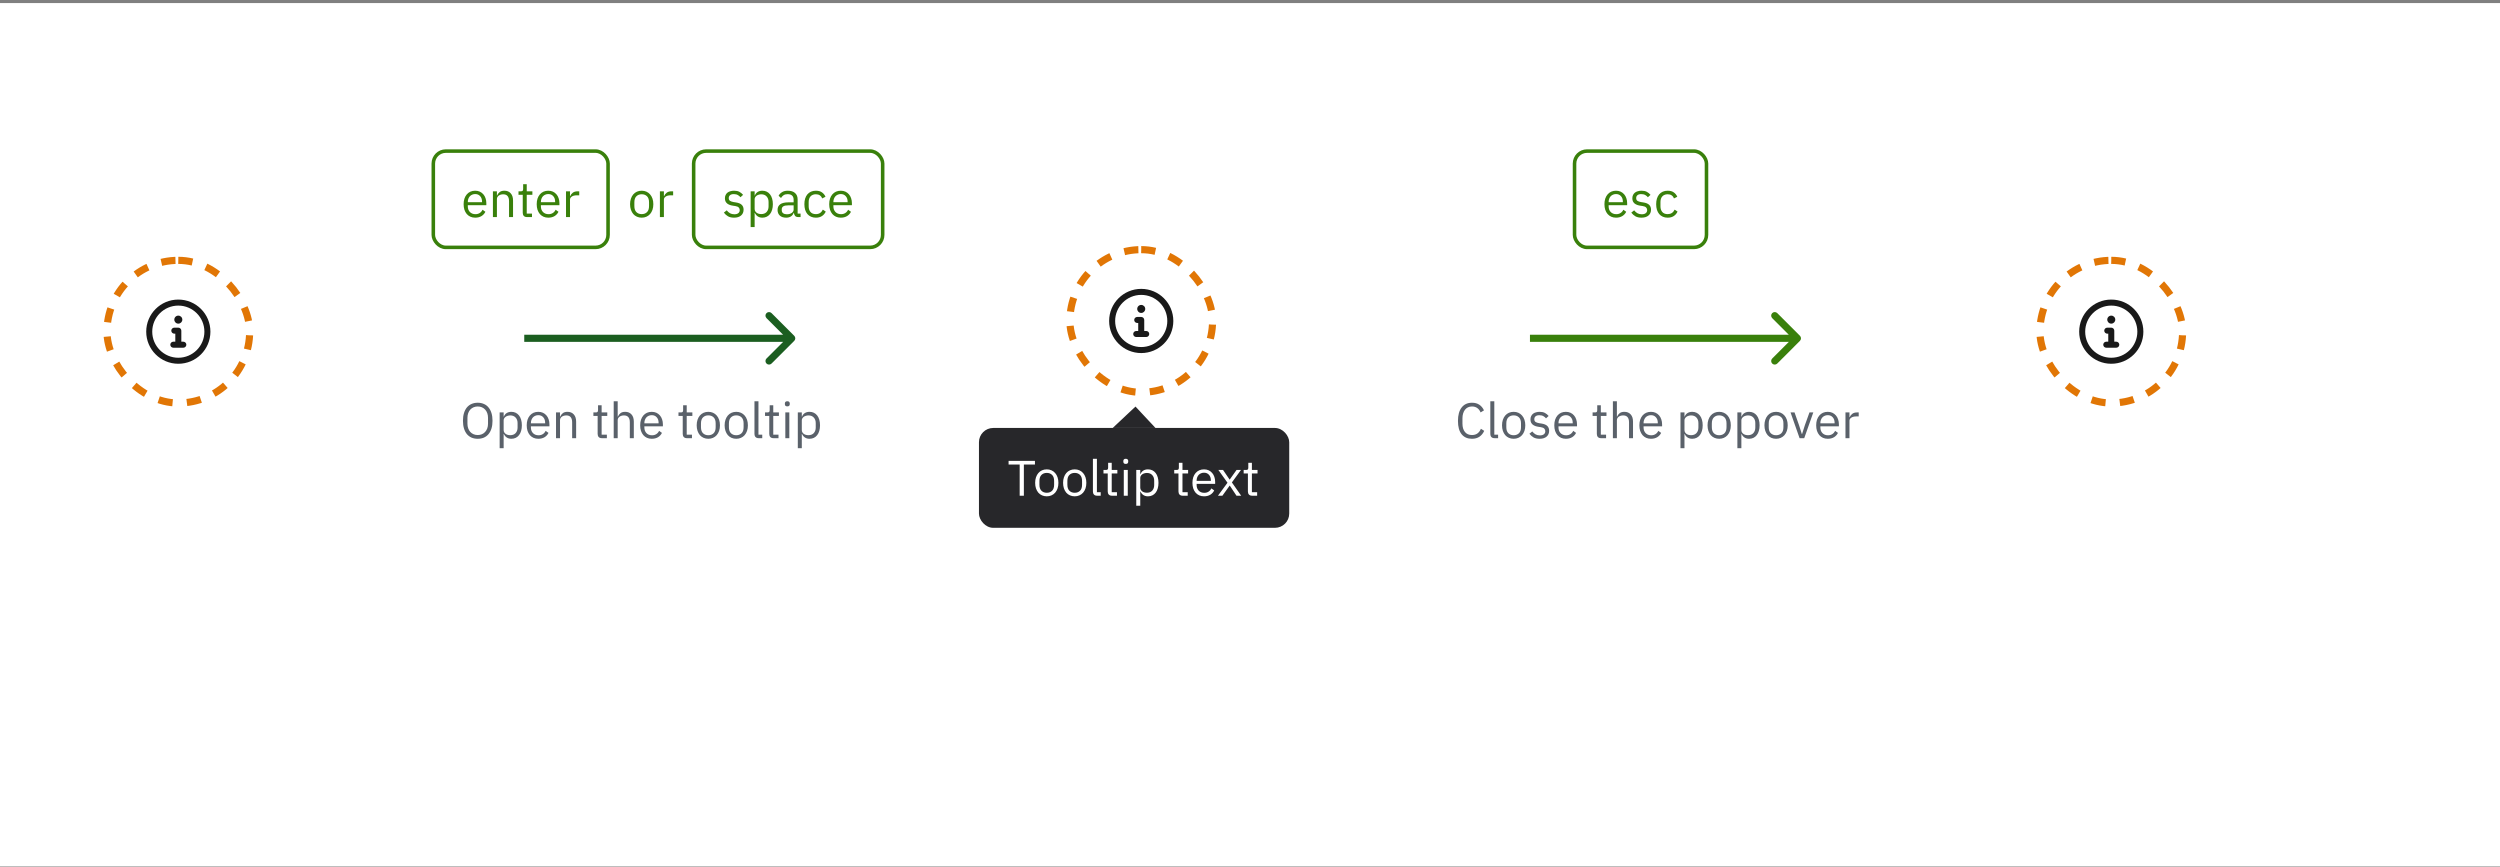 <svg width="701" height="243" viewBox="0 0 701 243" fill="none" xmlns="http://www.w3.org/2000/svg">
<rect x="0" y="0" width="701" height="243" fill="#808080" stroke="none"/>
<rect width="701" height="242" transform="translate(0 0.867)" fill="white"/>
<path d="M133.956 123.035C133.321 123.035 132.747 122.927 132.234 122.713C131.73 122.489 131.296 122.167 130.932 121.747C130.577 121.317 130.302 120.79 130.106 120.165C129.91 119.53 129.812 118.802 129.812 117.981C129.812 117.159 129.91 116.436 130.106 115.811C130.302 115.185 130.577 114.658 130.932 114.229C131.296 113.799 131.73 113.477 132.234 113.263C132.747 113.039 133.321 112.927 133.956 112.927C134.581 112.927 135.151 113.039 135.664 113.263C136.177 113.477 136.611 113.799 136.966 114.229C137.33 114.658 137.61 115.185 137.806 115.811C138.002 116.436 138.1 117.159 138.1 117.981C138.1 118.802 138.002 119.53 137.806 120.165C137.61 120.79 137.33 121.317 136.966 121.747C136.611 122.167 136.177 122.489 135.664 122.713C135.151 122.927 134.581 123.035 133.956 123.035ZM133.956 121.985C134.376 121.985 134.763 121.91 135.118 121.761C135.473 121.611 135.776 121.397 136.028 121.117C136.289 120.837 136.49 120.501 136.63 120.109C136.77 119.717 136.84 119.278 136.84 118.793V117.169C136.84 116.683 136.77 116.245 136.63 115.853C136.49 115.461 136.289 115.125 136.028 114.845C135.776 114.565 135.473 114.35 135.118 114.201C134.763 114.051 134.376 113.977 133.956 113.977C133.536 113.977 133.149 114.051 132.794 114.201C132.439 114.35 132.131 114.565 131.87 114.845C131.618 115.125 131.422 115.461 131.282 115.853C131.142 116.245 131.072 116.683 131.072 117.169V118.793C131.072 119.278 131.142 119.717 131.282 120.109C131.422 120.501 131.618 120.837 131.87 121.117C132.131 121.397 132.439 121.611 132.794 121.761C133.149 121.91 133.536 121.985 133.956 121.985ZM140.102 115.643H141.222V116.819H141.278C141.465 116.361 141.735 116.025 142.09 115.811C142.454 115.587 142.888 115.475 143.392 115.475C143.84 115.475 144.246 115.563 144.61 115.741C144.974 115.918 145.282 116.17 145.534 116.497C145.795 116.823 145.991 117.22 146.122 117.687C146.262 118.153 146.332 118.676 146.332 119.255C146.332 119.833 146.262 120.356 146.122 120.823C145.991 121.289 145.795 121.686 145.534 122.013C145.282 122.339 144.974 122.591 144.61 122.769C144.246 122.946 143.84 123.035 143.392 123.035C142.412 123.035 141.707 122.587 141.278 121.691H141.222V125.667H140.102V115.643ZM143.084 122.027C143.719 122.027 144.218 121.831 144.582 121.439C144.946 121.037 145.128 120.515 145.128 119.871V118.639C145.128 117.995 144.946 117.477 144.582 117.085C144.218 116.683 143.719 116.483 143.084 116.483C142.832 116.483 142.589 116.52 142.356 116.595C142.132 116.66 141.936 116.753 141.768 116.875C141.6 116.996 141.465 117.145 141.362 117.323C141.269 117.491 141.222 117.673 141.222 117.869V120.557C141.222 120.79 141.269 121 141.362 121.187C141.465 121.364 141.6 121.518 141.768 121.649C141.936 121.77 142.132 121.863 142.356 121.929C142.589 121.994 142.832 122.027 143.084 122.027ZM150.939 123.035C150.445 123.035 149.997 122.946 149.595 122.769C149.203 122.591 148.863 122.339 148.573 122.013C148.293 121.677 148.074 121.28 147.915 120.823C147.766 120.356 147.691 119.833 147.691 119.255C147.691 118.685 147.766 118.167 147.915 117.701C148.074 117.234 148.293 116.837 148.573 116.511C148.863 116.175 149.203 115.918 149.595 115.741C149.997 115.563 150.445 115.475 150.939 115.475C151.425 115.475 151.859 115.563 152.241 115.741C152.624 115.918 152.951 116.165 153.221 116.483C153.492 116.791 153.697 117.159 153.837 117.589C153.987 118.018 154.061 118.489 154.061 119.003V119.535H148.867V119.871C148.867 120.179 148.914 120.468 149.007 120.739C149.11 121 149.25 121.229 149.427 121.425C149.614 121.621 149.838 121.775 150.099 121.887C150.37 121.999 150.673 122.055 151.009 122.055C151.467 122.055 151.863 121.947 152.199 121.733C152.545 121.518 152.811 121.21 152.997 120.809L153.795 121.383C153.562 121.877 153.198 122.279 152.703 122.587C152.209 122.885 151.621 123.035 150.939 123.035ZM150.939 116.413C150.631 116.413 150.351 116.469 150.099 116.581C149.847 116.683 149.628 116.833 149.441 117.029C149.264 117.225 149.124 117.458 149.021 117.729C148.919 117.99 148.867 118.279 148.867 118.597V118.695H152.857V118.541C152.857 117.897 152.68 117.383 152.325 117.001C151.98 116.609 151.518 116.413 150.939 116.413ZM155.907 122.867V115.643H157.027V116.819H157.083C157.26 116.408 157.507 116.081 157.825 115.839C158.151 115.596 158.585 115.475 159.127 115.475C159.873 115.475 160.461 115.717 160.891 116.203C161.329 116.679 161.549 117.355 161.549 118.233V122.867H160.429V118.429C160.429 117.131 159.883 116.483 158.791 116.483C158.567 116.483 158.347 116.511 158.133 116.567C157.927 116.623 157.741 116.707 157.573 116.819C157.405 116.931 157.269 117.075 157.167 117.253C157.073 117.421 157.027 117.621 157.027 117.855V122.867H155.907ZM168.768 122.867C168.376 122.867 168.078 122.759 167.872 122.545C167.676 122.321 167.578 122.031 167.578 121.677V116.623H166.388V115.643H167.06C167.303 115.643 167.466 115.596 167.55 115.503C167.644 115.4 167.69 115.227 167.69 114.985V113.641H168.698V115.643H170.28V116.623H168.698V121.887H170.168V122.867H168.768ZM172.081 112.507H173.201V116.819H173.257C173.434 116.408 173.681 116.081 173.999 115.839C174.325 115.596 174.759 115.475 175.301 115.475C176.047 115.475 176.635 115.717 177.065 116.203C177.503 116.679 177.723 117.355 177.723 118.233V122.867H176.603V118.429C176.603 117.131 176.057 116.483 174.965 116.483C174.741 116.483 174.521 116.511 174.307 116.567C174.101 116.623 173.915 116.707 173.747 116.819C173.579 116.931 173.443 117.075 173.341 117.253C173.247 117.421 173.201 117.621 173.201 117.855V122.867H172.081V112.507ZM182.754 123.035C182.259 123.035 181.811 122.946 181.41 122.769C181.018 122.591 180.677 122.339 180.388 122.013C180.108 121.677 179.888 121.28 179.73 120.823C179.58 120.356 179.506 119.833 179.506 119.255C179.506 118.685 179.58 118.167 179.73 117.701C179.888 117.234 180.108 116.837 180.388 116.511C180.677 116.175 181.018 115.918 181.41 115.741C181.811 115.563 182.259 115.475 182.754 115.475C183.239 115.475 183.673 115.563 184.056 115.741C184.438 115.918 184.765 116.165 185.036 116.483C185.306 116.791 185.512 117.159 185.652 117.589C185.801 118.018 185.876 118.489 185.876 119.003V119.535H180.682V119.871C180.682 120.179 180.728 120.468 180.822 120.739C180.924 121 181.064 121.229 181.242 121.425C181.428 121.621 181.652 121.775 181.914 121.887C182.184 121.999 182.488 122.055 182.824 122.055C183.281 122.055 183.678 121.947 184.014 121.733C184.359 121.518 184.625 121.21 184.812 120.809L185.61 121.383C185.376 121.877 185.012 122.279 184.518 122.587C184.023 122.885 183.435 123.035 182.754 123.035ZM182.754 116.413C182.446 116.413 182.166 116.469 181.914 116.581C181.662 116.683 181.442 116.833 181.256 117.029C181.078 117.225 180.938 117.458 180.836 117.729C180.733 117.99 180.682 118.279 180.682 118.597V118.695H184.672V118.541C184.672 117.897 184.494 117.383 184.14 117.001C183.794 116.609 183.332 116.413 182.754 116.413ZM192.626 122.867C192.234 122.867 191.935 122.759 191.73 122.545C191.534 122.321 191.436 122.031 191.436 121.677V116.623H190.246V115.643H190.918C191.161 115.643 191.324 115.596 191.408 115.503C191.501 115.4 191.548 115.227 191.548 114.985V113.641H192.556V115.643H194.138V116.623H192.556V121.887H194.026V122.867H192.626ZM198.613 123.035C198.128 123.035 197.685 122.946 197.283 122.769C196.882 122.591 196.537 122.339 196.247 122.013C195.967 121.677 195.748 121.28 195.589 120.823C195.431 120.356 195.351 119.833 195.351 119.255C195.351 118.685 195.431 118.167 195.589 117.701C195.748 117.234 195.967 116.837 196.247 116.511C196.537 116.175 196.882 115.918 197.283 115.741C197.685 115.563 198.128 115.475 198.613 115.475C199.099 115.475 199.537 115.563 199.929 115.741C200.331 115.918 200.676 116.175 200.965 116.511C201.255 116.837 201.479 117.234 201.637 117.701C201.796 118.167 201.875 118.685 201.875 119.255C201.875 119.833 201.796 120.356 201.637 120.823C201.479 121.28 201.255 121.677 200.965 122.013C200.676 122.339 200.331 122.591 199.929 122.769C199.537 122.946 199.099 123.035 198.613 123.035ZM198.613 122.041C199.22 122.041 199.715 121.854 200.097 121.481C200.48 121.107 200.671 120.538 200.671 119.773V118.737C200.671 117.971 200.48 117.402 200.097 117.029C199.715 116.655 199.22 116.469 198.613 116.469C198.007 116.469 197.512 116.655 197.129 117.029C196.747 117.402 196.555 117.971 196.555 118.737V119.773C196.555 120.538 196.747 121.107 197.129 121.481C197.512 121.854 198.007 122.041 198.613 122.041ZM206.447 123.035C205.962 123.035 205.519 122.946 205.117 122.769C204.716 122.591 204.371 122.339 204.081 122.013C203.801 121.677 203.582 121.28 203.423 120.823C203.265 120.356 203.185 119.833 203.185 119.255C203.185 118.685 203.265 118.167 203.423 117.701C203.582 117.234 203.801 116.837 204.081 116.511C204.371 116.175 204.716 115.918 205.117 115.741C205.519 115.563 205.962 115.475 206.447 115.475C206.933 115.475 207.371 115.563 207.763 115.741C208.165 115.918 208.51 116.175 208.799 116.511C209.089 116.837 209.313 117.234 209.471 117.701C209.63 118.167 209.709 118.685 209.709 119.255C209.709 119.833 209.63 120.356 209.471 120.823C209.313 121.28 209.089 121.677 208.799 122.013C208.51 122.339 208.165 122.591 207.763 122.769C207.371 122.946 206.933 123.035 206.447 123.035ZM206.447 122.041C207.054 122.041 207.549 121.854 207.931 121.481C208.314 121.107 208.505 120.538 208.505 119.773V118.737C208.505 117.971 208.314 117.402 207.931 117.029C207.549 116.655 207.054 116.469 206.447 116.469C205.841 116.469 205.346 116.655 204.963 117.029C204.581 117.402 204.389 117.971 204.389 118.737V119.773C204.389 120.538 204.581 121.107 204.963 121.481C205.346 121.854 205.841 122.041 206.447 122.041ZM212.741 122.867C212.349 122.867 212.051 122.759 211.845 122.545C211.649 122.321 211.551 122.041 211.551 121.705V112.507H212.671V121.887H213.735V122.867H212.741ZM216.893 122.867C216.501 122.867 216.203 122.759 215.997 122.545C215.801 122.321 215.703 122.031 215.703 121.677V116.623H214.513V115.643H215.185C215.428 115.643 215.591 115.596 215.675 115.503C215.769 115.4 215.815 115.227 215.815 114.985V113.641H216.823V115.643H218.405V116.623H216.823V121.887H218.293V122.867H216.893ZM220.766 113.949C220.523 113.949 220.346 113.893 220.234 113.781C220.131 113.659 220.08 113.505 220.08 113.319V113.137C220.08 112.95 220.131 112.801 220.234 112.689C220.346 112.567 220.523 112.507 220.766 112.507C221.008 112.507 221.181 112.567 221.284 112.689C221.396 112.801 221.452 112.95 221.452 113.137V113.319C221.452 113.505 221.396 113.659 221.284 113.781C221.181 113.893 221.008 113.949 220.766 113.949ZM220.206 115.643H221.326V122.867H220.206V115.643ZM223.706 115.643H224.826V116.819H224.882C225.068 116.361 225.339 116.025 225.694 115.811C226.058 115.587 226.492 115.475 226.996 115.475C227.444 115.475 227.85 115.563 228.214 115.741C228.578 115.918 228.886 116.17 229.138 116.497C229.399 116.823 229.595 117.22 229.726 117.687C229.866 118.153 229.936 118.676 229.936 119.255C229.936 119.833 229.866 120.356 229.726 120.823C229.595 121.289 229.399 121.686 229.138 122.013C228.886 122.339 228.578 122.591 228.214 122.769C227.85 122.946 227.444 123.035 226.996 123.035C226.016 123.035 225.311 122.587 224.882 121.691H224.826V125.667H223.706V115.643ZM226.688 122.027C227.322 122.027 227.822 121.831 228.186 121.439C228.55 121.037 228.732 120.515 228.732 119.871V118.639C228.732 117.995 228.55 117.477 228.186 117.085C227.822 116.683 227.322 116.483 226.688 116.483C226.436 116.483 226.193 116.52 225.96 116.595C225.736 116.66 225.54 116.753 225.372 116.875C225.204 116.996 225.068 117.145 224.966 117.323C224.872 117.491 224.826 117.673 224.826 117.869V120.557C224.826 120.79 224.872 121 224.966 121.187C225.068 121.364 225.204 121.518 225.372 121.649C225.54 121.77 225.736 121.863 225.96 121.929C226.193 121.994 226.436 122.027 226.688 122.027Z" fill="#5A616A"/>
<path d="M412.746 123.035C411.505 123.035 410.539 122.615 409.848 121.775C409.157 120.925 408.812 119.679 408.812 118.037C408.812 116.394 409.157 115.134 409.848 114.257C410.539 113.37 411.505 112.927 412.746 112.927C413.567 112.927 414.253 113.113 414.804 113.487C415.364 113.86 415.798 114.387 416.106 115.069L415.154 115.643C414.958 115.139 414.659 114.737 414.258 114.439C413.857 114.131 413.353 113.977 412.746 113.977C412.326 113.977 411.948 114.056 411.612 114.215C411.285 114.373 411.005 114.602 410.772 114.901C410.548 115.19 410.375 115.54 410.254 115.951C410.133 116.352 410.072 116.805 410.072 117.309V118.765C410.072 119.773 410.305 120.561 410.772 121.131C411.239 121.7 411.897 121.985 412.746 121.985C413.371 121.985 413.894 121.826 414.314 121.509C414.734 121.182 415.042 120.753 415.238 120.221L416.176 120.809C415.868 121.499 415.425 122.045 414.846 122.447C414.267 122.839 413.567 123.035 412.746 123.035ZM419.075 122.867C418.683 122.867 418.385 122.759 418.179 122.545C417.983 122.321 417.885 122.041 417.885 121.705V112.507H419.005V121.887H420.069V122.867H419.075ZM424.43 123.035C423.944 123.035 423.501 122.946 423.1 122.769C422.698 122.591 422.353 122.339 422.064 122.013C421.784 121.677 421.564 121.28 421.406 120.823C421.247 120.356 421.168 119.833 421.168 119.255C421.168 118.685 421.247 118.167 421.406 117.701C421.564 117.234 421.784 116.837 422.064 116.511C422.353 116.175 422.698 115.918 423.1 115.741C423.501 115.563 423.944 115.475 424.43 115.475C424.915 115.475 425.354 115.563 425.746 115.741C426.147 115.918 426.492 116.175 426.782 116.511C427.071 116.837 427.295 117.234 427.454 117.701C427.612 118.167 427.692 118.685 427.692 119.255C427.692 119.833 427.612 120.356 427.454 120.823C427.295 121.28 427.071 121.677 426.782 122.013C426.492 122.339 426.147 122.591 425.746 122.769C425.354 122.946 424.915 123.035 424.43 123.035ZM424.43 122.041C425.036 122.041 425.531 121.854 425.914 121.481C426.296 121.107 426.488 120.538 426.488 119.773V118.737C426.488 117.971 426.296 117.402 425.914 117.029C425.531 116.655 425.036 116.469 424.43 116.469C423.823 116.469 423.328 116.655 422.946 117.029C422.563 117.402 422.372 117.971 422.372 118.737V119.773C422.372 120.538 422.563 121.107 422.946 121.481C423.328 121.854 423.823 122.041 424.43 122.041ZM431.704 123.035C431.032 123.035 430.467 122.909 430.01 122.657C429.562 122.395 429.174 122.05 428.848 121.621L429.646 120.977C429.926 121.331 430.238 121.607 430.584 121.803C430.929 121.989 431.33 122.083 431.788 122.083C432.264 122.083 432.632 121.98 432.894 121.775C433.164 121.569 433.3 121.28 433.3 120.907C433.3 120.627 433.206 120.389 433.02 120.193C432.842 119.987 432.516 119.847 432.04 119.773L431.466 119.689C431.13 119.642 430.822 119.572 430.542 119.479C430.262 119.376 430.014 119.245 429.8 119.087C429.594 118.919 429.431 118.713 429.31 118.471C429.198 118.228 429.142 117.939 429.142 117.603C429.142 117.248 429.207 116.94 429.338 116.679C429.468 116.408 429.646 116.184 429.87 116.007C430.103 115.829 430.378 115.699 430.696 115.615C431.013 115.521 431.354 115.475 431.718 115.475C432.306 115.475 432.796 115.577 433.188 115.783C433.589 115.988 433.939 116.273 434.238 116.637L433.496 117.309C433.337 117.085 433.104 116.884 432.796 116.707C432.488 116.52 432.1 116.427 431.634 116.427C431.167 116.427 430.812 116.529 430.57 116.735C430.336 116.931 430.22 117.201 430.22 117.547C430.22 117.901 430.336 118.158 430.57 118.317C430.812 118.475 431.158 118.592 431.606 118.667L432.166 118.751C432.968 118.872 433.538 119.105 433.874 119.451C434.21 119.787 434.378 120.23 434.378 120.781C434.378 121.481 434.14 122.031 433.664 122.433C433.188 122.834 432.534 123.035 431.704 123.035ZM439.072 123.035C438.577 123.035 438.129 122.946 437.728 122.769C437.336 122.591 436.995 122.339 436.706 122.013C436.426 121.677 436.207 121.28 436.048 120.823C435.899 120.356 435.824 119.833 435.824 119.255C435.824 118.685 435.899 118.167 436.048 117.701C436.207 117.234 436.426 116.837 436.706 116.511C436.995 116.175 437.336 115.918 437.728 115.741C438.129 115.563 438.577 115.475 439.072 115.475C439.557 115.475 439.991 115.563 440.374 115.741C440.757 115.918 441.083 116.165 441.354 116.483C441.625 116.791 441.83 117.159 441.97 117.589C442.119 118.018 442.194 118.489 442.194 119.003V119.535H437V119.871C437 120.179 437.047 120.468 437.14 120.739C437.243 121 437.383 121.229 437.56 121.425C437.747 121.621 437.971 121.775 438.232 121.887C438.503 121.999 438.806 122.055 439.142 122.055C439.599 122.055 439.996 121.947 440.332 121.733C440.677 121.518 440.943 121.21 441.13 120.809L441.928 121.383C441.695 121.877 441.331 122.279 440.836 122.587C440.341 122.885 439.753 123.035 439.072 123.035ZM439.072 116.413C438.764 116.413 438.484 116.469 438.232 116.581C437.98 116.683 437.761 116.833 437.574 117.029C437.397 117.225 437.257 117.458 437.154 117.729C437.051 117.99 437 118.279 437 118.597V118.695H440.99V118.541C440.99 117.897 440.813 117.383 440.458 117.001C440.113 116.609 439.651 116.413 439.072 116.413ZM448.944 122.867C448.552 122.867 448.254 122.759 448.048 122.545C447.852 122.321 447.754 122.031 447.754 121.677V116.623H446.564V115.643H447.236C447.479 115.643 447.642 115.596 447.726 115.503C447.82 115.4 447.866 115.227 447.866 114.985V113.641H448.874V115.643H450.456V116.623H448.874V121.887H450.344V122.867H448.944ZM452.256 112.507H453.376V116.819H453.432C453.61 116.408 453.857 116.081 454.174 115.839C454.501 115.596 454.935 115.475 455.476 115.475C456.223 115.475 456.811 115.717 457.24 116.203C457.679 116.679 457.898 117.355 457.898 118.233V122.867H456.778V118.429C456.778 117.131 456.232 116.483 455.14 116.483C454.916 116.483 454.697 116.511 454.482 116.567C454.277 116.623 454.09 116.707 453.922 116.819C453.754 116.931 453.619 117.075 453.516 117.253C453.423 117.421 453.376 117.621 453.376 117.855V122.867H452.256V112.507ZM462.929 123.035C462.435 123.035 461.987 122.946 461.585 122.769C461.193 122.591 460.853 122.339 460.563 122.013C460.283 121.677 460.064 121.28 459.905 120.823C459.756 120.356 459.681 119.833 459.681 119.255C459.681 118.685 459.756 118.167 459.905 117.701C460.064 117.234 460.283 116.837 460.563 116.511C460.853 116.175 461.193 115.918 461.585 115.741C461.987 115.563 462.435 115.475 462.929 115.475C463.415 115.475 463.849 115.563 464.231 115.741C464.614 115.918 464.941 116.165 465.211 116.483C465.482 116.791 465.687 117.159 465.827 117.589C465.977 118.018 466.051 118.489 466.051 119.003V119.535H460.857V119.871C460.857 120.179 460.904 120.468 460.997 120.739C461.1 121 461.24 121.229 461.417 121.425C461.604 121.621 461.828 121.775 462.089 121.887C462.36 121.999 462.663 122.055 462.999 122.055C463.457 122.055 463.853 121.947 464.189 121.733C464.535 121.518 464.801 121.21 464.987 120.809L465.785 121.383C465.552 121.877 465.188 122.279 464.693 122.587C464.199 122.885 463.611 123.035 462.929 123.035ZM462.929 116.413C462.621 116.413 462.341 116.469 462.089 116.581C461.837 116.683 461.618 116.833 461.431 117.029C461.254 117.225 461.114 117.458 461.011 117.729C460.909 117.99 460.857 118.279 460.857 118.597V118.695H464.847V118.541C464.847 117.897 464.67 117.383 464.315 117.001C463.97 116.609 463.508 116.413 462.929 116.413ZM471.206 115.643H472.326V116.819H472.382C472.568 116.361 472.839 116.025 473.194 115.811C473.558 115.587 473.992 115.475 474.496 115.475C474.944 115.475 475.35 115.563 475.714 115.741C476.078 115.918 476.386 116.17 476.638 116.497C476.899 116.823 477.095 117.22 477.226 117.687C477.366 118.153 477.436 118.676 477.436 119.255C477.436 119.833 477.366 120.356 477.226 120.823C477.095 121.289 476.899 121.686 476.638 122.013C476.386 122.339 476.078 122.591 475.714 122.769C475.35 122.946 474.944 123.035 474.496 123.035C473.516 123.035 472.811 122.587 472.382 121.691H472.326V125.667H471.206V115.643ZM474.188 122.027C474.822 122.027 475.322 121.831 475.686 121.439C476.05 121.037 476.232 120.515 476.232 119.871V118.639C476.232 117.995 476.05 117.477 475.686 117.085C475.322 116.683 474.822 116.483 474.188 116.483C473.936 116.483 473.693 116.52 473.46 116.595C473.236 116.66 473.04 116.753 472.872 116.875C472.704 116.996 472.568 117.145 472.466 117.323C472.372 117.491 472.326 117.673 472.326 117.869V120.557C472.326 120.79 472.372 121 472.466 121.187C472.568 121.364 472.704 121.518 472.872 121.649C473.04 121.77 473.236 121.863 473.46 121.929C473.693 121.994 473.936 122.027 474.188 122.027ZM482.057 123.035C481.571 123.035 481.128 122.946 480.727 122.769C480.325 122.591 479.98 122.339 479.691 122.013C479.411 121.677 479.191 121.28 479.033 120.823C478.874 120.356 478.795 119.833 478.795 119.255C478.795 118.685 478.874 118.167 479.033 117.701C479.191 117.234 479.411 116.837 479.691 116.511C479.98 116.175 480.325 115.918 480.727 115.741C481.128 115.563 481.571 115.475 482.057 115.475C482.542 115.475 482.981 115.563 483.373 115.741C483.774 115.918 484.119 116.175 484.409 116.511C484.698 116.837 484.922 117.234 485.081 117.701C485.239 118.167 485.319 118.685 485.319 119.255C485.319 119.833 485.239 120.356 485.081 120.823C484.922 121.28 484.698 121.677 484.409 122.013C484.119 122.339 483.774 122.591 483.373 122.769C482.981 122.946 482.542 123.035 482.057 123.035ZM482.057 122.041C482.663 122.041 483.158 121.854 483.541 121.481C483.923 121.107 484.115 120.538 484.115 119.773V118.737C484.115 117.971 483.923 117.402 483.541 117.029C483.158 116.655 482.663 116.469 482.057 116.469C481.45 116.469 480.955 116.655 480.573 117.029C480.19 117.402 479.999 117.971 479.999 118.737V119.773C479.999 120.538 480.19 121.107 480.573 121.481C480.955 121.854 481.45 122.041 482.057 122.041ZM487.161 115.643H488.281V116.819H488.337C488.523 116.361 488.794 116.025 489.149 115.811C489.513 115.587 489.947 115.475 490.451 115.475C490.899 115.475 491.305 115.563 491.669 115.741C492.033 115.918 492.341 116.17 492.593 116.497C492.854 116.823 493.05 117.22 493.181 117.687C493.321 118.153 493.391 118.676 493.391 119.255C493.391 119.833 493.321 120.356 493.181 120.823C493.05 121.289 492.854 121.686 492.593 122.013C492.341 122.339 492.033 122.591 491.669 122.769C491.305 122.946 490.899 123.035 490.451 123.035C489.471 123.035 488.766 122.587 488.337 121.691H488.281V125.667H487.161V115.643ZM490.143 122.027C490.777 122.027 491.277 121.831 491.641 121.439C492.005 121.037 492.187 120.515 492.187 119.871V118.639C492.187 117.995 492.005 117.477 491.641 117.085C491.277 116.683 490.777 116.483 490.143 116.483C489.891 116.483 489.648 116.52 489.415 116.595C489.191 116.66 488.995 116.753 488.827 116.875C488.659 116.996 488.523 117.145 488.421 117.323C488.327 117.491 488.281 117.673 488.281 117.869V120.557C488.281 120.79 488.327 121 488.421 121.187C488.523 121.364 488.659 121.518 488.827 121.649C488.995 121.77 489.191 121.863 489.415 121.929C489.648 121.994 489.891 122.027 490.143 122.027ZM498.012 123.035C497.526 123.035 497.083 122.946 496.682 122.769C496.28 122.591 495.935 122.339 495.646 122.013C495.366 121.677 495.146 121.28 494.988 120.823C494.829 120.356 494.75 119.833 494.75 119.255C494.75 118.685 494.829 118.167 494.988 117.701C495.146 117.234 495.366 116.837 495.646 116.511C495.935 116.175 496.28 115.918 496.682 115.741C497.083 115.563 497.526 115.475 498.012 115.475C498.497 115.475 498.936 115.563 499.328 115.741C499.729 115.918 500.074 116.175 500.364 116.511C500.653 116.837 500.877 117.234 501.036 117.701C501.194 118.167 501.274 118.685 501.274 119.255C501.274 119.833 501.194 120.356 501.036 120.823C500.877 121.28 500.653 121.677 500.364 122.013C500.074 122.339 499.729 122.591 499.328 122.769C498.936 122.946 498.497 123.035 498.012 123.035ZM498.012 122.041C498.618 122.041 499.113 121.854 499.496 121.481C499.878 121.107 500.07 120.538 500.07 119.773V118.737C500.07 117.971 499.878 117.402 499.496 117.029C499.113 116.655 498.618 116.469 498.012 116.469C497.405 116.469 496.91 116.655 496.528 117.029C496.145 117.402 495.954 117.971 495.954 118.737V119.773C495.954 120.538 496.145 121.107 496.528 121.481C496.91 121.854 497.405 122.041 498.012 122.041ZM504.602 122.867L502.068 115.643H503.188L504.448 119.227L505.232 121.691H505.302L506.086 119.227L507.374 115.643H508.452L505.904 122.867H504.602ZM512.504 123.035C512.009 123.035 511.561 122.946 511.16 122.769C510.768 122.591 510.427 122.339 510.138 122.013C509.858 121.677 509.638 121.28 509.48 120.823C509.33 120.356 509.256 119.833 509.256 119.255C509.256 118.685 509.33 118.167 509.48 117.701C509.638 117.234 509.858 116.837 510.138 116.511C510.427 116.175 510.768 115.918 511.16 115.741C511.561 115.563 512.009 115.475 512.504 115.475C512.989 115.475 513.423 115.563 513.806 115.741C514.188 115.918 514.515 116.165 514.786 116.483C515.056 116.791 515.262 117.159 515.402 117.589C515.551 118.018 515.626 118.489 515.626 119.003V119.535H510.432V119.871C510.432 120.179 510.478 120.468 510.572 120.739C510.674 121 510.814 121.229 510.992 121.425C511.178 121.621 511.402 121.775 511.664 121.887C511.934 121.999 512.238 122.055 512.574 122.055C513.031 122.055 513.428 121.947 513.764 121.733C514.109 121.518 514.375 121.21 514.562 120.809L515.36 121.383C515.126 121.877 514.762 122.279 514.268 122.587C513.773 122.885 513.185 123.035 512.504 123.035ZM512.504 116.413C512.196 116.413 511.916 116.469 511.664 116.581C511.412 116.683 511.192 116.833 511.006 117.029C510.828 117.225 510.688 117.458 510.586 117.729C510.483 117.99 510.432 118.279 510.432 118.597V118.695H514.422V118.541C514.422 117.897 514.244 117.383 513.89 117.001C513.544 116.609 513.082 116.413 512.504 116.413ZM517.471 122.867V115.643H518.591V116.973H518.661C518.792 116.627 519.025 116.319 519.361 116.049C519.697 115.778 520.159 115.643 520.747 115.643H521.181V116.763H520.523C519.917 116.763 519.441 116.879 519.095 117.113C518.759 117.337 518.591 117.621 518.591 117.967V122.867H517.471Z" fill="#5A616A"/>
<path d="M222.707 95.574C223.098 95.183 223.098 94.55 222.707 94.16L216.343 87.796C215.953 87.405 215.319 87.405 214.929 87.796C214.538 88.186 214.538 88.819 214.929 89.21L220.586 94.867L214.929 100.524C214.538 100.914 214.538 101.547 214.929 101.938C215.319 102.328 215.953 102.328 216.343 101.938L222.707 95.574ZM147 95.867H222V93.867H147V95.867Z" fill="#1B5E20"/>
<path d="M318.387 114L312 120H324L318.387 114Z" fill="#27272A"/>
<rect x="274.5" y="120" width="87" height="28" rx="4" fill="#27272A"/>
<path d="M287.092 130.264V139H285.916V130.264H282.808V129.228H290.2V130.264H287.092ZM293.516 139.168C293.03 139.168 292.587 139.079 292.186 138.902C291.784 138.725 291.439 138.473 291.15 138.146C290.87 137.81 290.65 137.413 290.492 136.956C290.333 136.489 290.254 135.967 290.254 135.388C290.254 134.819 290.333 134.301 290.492 133.834C290.65 133.367 290.87 132.971 291.15 132.644C291.439 132.308 291.784 132.051 292.186 131.874C292.587 131.697 293.03 131.608 293.516 131.608C294.001 131.608 294.44 131.697 294.832 131.874C295.233 132.051 295.578 132.308 295.868 132.644C296.157 132.971 296.381 133.367 296.54 133.834C296.698 134.301 296.778 134.819 296.778 135.388C296.778 135.967 296.698 136.489 296.54 136.956C296.381 137.413 296.157 137.81 295.868 138.146C295.578 138.473 295.233 138.725 294.832 138.902C294.44 139.079 294.001 139.168 293.516 139.168ZM293.516 138.174C294.122 138.174 294.617 137.987 295 137.614C295.382 137.241 295.574 136.671 295.574 135.906V134.87C295.574 134.105 295.382 133.535 295 133.162C294.617 132.789 294.122 132.602 293.516 132.602C292.909 132.602 292.414 132.789 292.032 133.162C291.649 133.535 291.458 134.105 291.458 134.87V135.906C291.458 136.671 291.649 137.241 292.032 137.614C292.414 137.987 292.909 138.174 293.516 138.174ZM301.35 139.168C300.864 139.168 300.421 139.079 300.02 138.902C299.618 138.725 299.273 138.473 298.984 138.146C298.704 137.81 298.484 137.413 298.326 136.956C298.167 136.489 298.088 135.967 298.088 135.388C298.088 134.819 298.167 134.301 298.326 133.834C298.484 133.367 298.704 132.971 298.984 132.644C299.273 132.308 299.618 132.051 300.02 131.874C300.421 131.697 300.864 131.608 301.35 131.608C301.835 131.608 302.274 131.697 302.666 131.874C303.067 132.051 303.412 132.308 303.702 132.644C303.991 132.971 304.215 133.367 304.374 133.834C304.532 134.301 304.612 134.819 304.612 135.388C304.612 135.967 304.532 136.489 304.374 136.956C304.215 137.413 303.991 137.81 303.702 138.146C303.412 138.473 303.067 138.725 302.666 138.902C302.274 139.079 301.835 139.168 301.35 139.168ZM301.35 138.174C301.956 138.174 302.451 137.987 302.834 137.614C303.216 137.241 303.408 136.671 303.408 135.906V134.87C303.408 134.105 303.216 133.535 302.834 133.162C302.451 132.789 301.956 132.602 301.35 132.602C300.743 132.602 300.248 132.789 299.866 133.162C299.483 133.535 299.292 134.105 299.292 134.87V135.906C299.292 136.671 299.483 137.241 299.866 137.614C300.248 137.987 300.743 138.174 301.35 138.174ZM307.644 139C307.252 139 306.953 138.893 306.748 138.678C306.552 138.454 306.454 138.174 306.454 137.838V128.64H307.574V138.02H308.638V139H307.644ZM311.796 139C311.404 139 311.105 138.893 310.9 138.678C310.704 138.454 310.606 138.165 310.606 137.81V132.756H309.416V131.776H310.088C310.33 131.776 310.494 131.729 310.578 131.636C310.671 131.533 310.718 131.361 310.718 131.118V129.774H311.726V131.776H313.308V132.756H311.726V138.02H313.196V139H311.796ZM315.668 130.082C315.425 130.082 315.248 130.026 315.136 129.914C315.033 129.793 314.982 129.639 314.982 129.452V129.27C314.982 129.083 315.033 128.934 315.136 128.822C315.248 128.701 315.425 128.64 315.668 128.64C315.911 128.64 316.083 128.701 316.186 128.822C316.298 128.934 316.354 129.083 316.354 129.27V129.452C316.354 129.639 316.298 129.793 316.186 129.914C316.083 130.026 315.911 130.082 315.668 130.082ZM315.108 131.776H316.228V139H315.108V131.776ZM318.608 131.776H319.728V132.952H319.784C319.971 132.495 320.241 132.159 320.596 131.944C320.96 131.72 321.394 131.608 321.898 131.608C322.346 131.608 322.752 131.697 323.116 131.874C323.48 132.051 323.788 132.303 324.04 132.63C324.301 132.957 324.497 133.353 324.628 133.82C324.768 134.287 324.838 134.809 324.838 135.388C324.838 135.967 324.768 136.489 324.628 136.956C324.497 137.423 324.301 137.819 324.04 138.146C323.788 138.473 323.48 138.725 323.116 138.902C322.752 139.079 322.346 139.168 321.898 139.168C320.918 139.168 320.213 138.72 319.784 137.824H319.728V141.8H318.608V131.776ZM321.59 138.16C322.225 138.16 322.724 137.964 323.088 137.572C323.452 137.171 323.634 136.648 323.634 136.004V134.772C323.634 134.128 323.452 133.61 323.088 133.218C322.724 132.817 322.225 132.616 321.59 132.616C321.338 132.616 321.095 132.653 320.862 132.728C320.638 132.793 320.442 132.887 320.274 133.008C320.106 133.129 319.971 133.279 319.868 133.456C319.775 133.624 319.728 133.806 319.728 134.002V136.69C319.728 136.923 319.775 137.133 319.868 137.32C319.971 137.497 320.106 137.651 320.274 137.782C320.442 137.903 320.638 137.997 320.862 138.062C321.095 138.127 321.338 138.16 321.59 138.16ZM331.634 139C331.242 139 330.943 138.893 330.738 138.678C330.542 138.454 330.444 138.165 330.444 137.81V132.756H329.254V131.776H329.926C330.168 131.776 330.332 131.729 330.416 131.636C330.509 131.533 330.556 131.361 330.556 131.118V129.774H331.564V131.776H333.146V132.756H331.564V138.02H333.034V139H331.634ZM337.607 139.168C337.113 139.168 336.665 139.079 336.263 138.902C335.871 138.725 335.531 138.473 335.241 138.146C334.961 137.81 334.742 137.413 334.583 136.956C334.434 136.489 334.359 135.967 334.359 135.388C334.359 134.819 334.434 134.301 334.583 133.834C334.742 133.367 334.961 132.971 335.241 132.644C335.531 132.308 335.871 132.051 336.263 131.874C336.665 131.697 337.113 131.608 337.607 131.608C338.093 131.608 338.527 131.697 338.909 131.874C339.292 132.051 339.619 132.299 339.889 132.616C340.16 132.924 340.365 133.293 340.505 133.722C340.655 134.151 340.729 134.623 340.729 135.136V135.668H335.535V136.004C335.535 136.312 335.582 136.601 335.675 136.872C335.778 137.133 335.918 137.362 336.095 137.558C336.282 137.754 336.506 137.908 336.767 138.02C337.038 138.132 337.341 138.188 337.677 138.188C338.135 138.188 338.531 138.081 338.867 137.866C339.213 137.651 339.479 137.343 339.665 136.942L340.463 137.516C340.23 138.011 339.866 138.412 339.371 138.72C338.877 139.019 338.289 139.168 337.607 139.168ZM337.607 132.546C337.299 132.546 337.019 132.602 336.767 132.714C336.515 132.817 336.296 132.966 336.109 133.162C335.932 133.358 335.792 133.591 335.689 133.862C335.587 134.123 335.535 134.413 335.535 134.73V134.828H339.525V134.674C339.525 134.03 339.348 133.517 338.993 133.134C338.648 132.742 338.186 132.546 337.607 132.546ZM341.515 139L344.189 135.36L341.627 131.776H342.943L344.777 134.464H344.819L346.723 131.776H347.969L345.421 135.276L348.025 139H346.709L344.833 136.172H344.791L342.761 139H341.515ZM351.102 139C350.71 139 350.412 138.893 350.206 138.678C350.01 138.454 349.912 138.165 349.912 137.81V132.756H348.722V131.776H349.394C349.637 131.776 349.8 131.729 349.884 131.636C349.978 131.533 350.024 131.361 350.024 131.118V129.774H351.032V131.776H352.614V132.756H351.032V138.02H352.502V139H351.102Z" fill="white"/>
<rect x="300" y="70" width="40" height="40" rx="20" fill="white"/>
<path d="M320 81C315.029 81 311 85.029 311 90C311 94.971 315.029 99 320 99C324.971 99 329 94.971 329 90C329 85.029 324.971 81 320 81ZM320 97.312C315.968 97.312 312.688 94.032 312.688 90C312.688 85.968 315.968 82.688 320 82.688C324.032 82.688 327.312 85.968 327.312 90C327.312 94.032 324.032 97.312 320 97.312ZM321.406 92.812H320.844V89.719C320.844 89.255 320.468 88.875 320 88.875H318.875C318.411 88.875 318.031 89.255 318.031 89.719C318.031 90.183 318.411 90.562 318.875 90.562H319.156V92.812H318.594C318.13 92.812 317.75 93.192 317.75 93.656C317.75 94.12 318.13 94.5 318.594 94.5H321.406C321.872 94.5 322.25 94.122 322.25 93.656C322.25 93.19 321.874 92.812 321.406 92.812ZM320 87.75C320.621 87.75 321.125 87.246 321.125 86.625C321.125 86.004 320.621 85.5 320 85.5C319.379 85.5 318.875 86.003 318.875 86.625C318.875 87.247 319.378 87.75 320 87.75Z" fill="#191919"/>
<rect x="300" y="70" width="40" height="40" rx="20" stroke="#E17605" stroke-width="2" stroke-dasharray="4 4"/>
<path d="M504.707 95.574C505.098 95.183 505.098 94.55 504.707 94.16L498.343 87.796C497.953 87.405 497.319 87.405 496.929 87.796C496.538 88.186 496.538 88.819 496.929 89.21L502.586 94.867L496.929 100.524C496.538 100.914 496.538 101.547 496.929 101.938C497.319 102.328 497.953 102.328 498.343 101.938L504.707 95.574ZM429 95.867H504V93.867H429V95.867Z" fill="#39800B"/>
<path d="M133.247 61.035C132.752 61.035 132.304 60.946 131.903 60.769C131.511 60.591 131.17 60.339 130.881 60.013C130.601 59.677 130.381 59.28 130.223 58.823C130.073 58.356 129.999 57.833 129.999 57.255C129.999 56.685 130.073 56.167 130.223 55.701C130.381 55.234 130.601 54.837 130.881 54.511C131.17 54.175 131.511 53.918 131.903 53.741C132.304 53.563 132.752 53.475 133.247 53.475C133.732 53.475 134.166 53.563 134.549 53.741C134.931 53.918 135.258 54.165 135.529 54.483C135.799 54.791 136.005 55.159 136.145 55.589C136.294 56.018 136.369 56.489 136.369 57.003V57.535H131.175V57.871C131.175 58.179 131.221 58.468 131.315 58.739C131.417 59 131.557 59.229 131.735 59.425C131.921 59.621 132.145 59.775 132.407 59.887C132.677 59.999 132.981 60.055 133.317 60.055C133.774 60.055 134.171 59.947 134.507 59.733C134.852 59.518 135.118 59.21 135.305 58.809L136.103 59.383C135.869 59.877 135.505 60.279 135.011 60.587C134.516 60.885 133.928 61.035 133.247 61.035ZM133.247 54.413C132.939 54.413 132.659 54.469 132.407 54.581C132.155 54.683 131.935 54.833 131.749 55.029C131.571 55.225 131.431 55.458 131.329 55.729C131.226 55.99 131.175 56.279 131.175 56.597V56.695H135.165V56.541C135.165 55.897 134.987 55.383 134.633 55.001C134.287 54.609 133.825 54.413 133.247 54.413ZM138.214 60.867V53.643H139.334V54.819H139.39C139.568 54.408 139.815 54.081 140.132 53.839C140.459 53.596 140.893 53.475 141.434 53.475C142.181 53.475 142.769 53.717 143.198 54.203C143.637 54.679 143.856 55.355 143.856 56.233V60.867H142.736V56.429C142.736 55.131 142.19 54.483 141.098 54.483C140.874 54.483 140.655 54.511 140.44 54.567C140.235 54.623 140.048 54.707 139.88 54.819C139.712 54.931 139.577 55.075 139.474 55.253C139.381 55.421 139.334 55.621 139.334 55.855V60.867H138.214ZM147.767 60.867C147.375 60.867 147.077 60.759 146.871 60.545C146.675 60.321 146.577 60.031 146.577 59.677V54.623H145.387V53.643H146.059C146.302 53.643 146.465 53.596 146.549 53.503C146.643 53.4 146.689 53.227 146.689 52.985V51.641H147.697V53.643H149.279V54.623H147.697V59.887H149.167V60.867H147.767ZM153.741 61.035C153.246 61.035 152.798 60.946 152.397 60.769C152.005 60.591 151.664 60.339 151.375 60.013C151.095 59.677 150.876 59.28 150.717 58.823C150.568 58.356 150.493 57.833 150.493 57.255C150.493 56.685 150.568 56.167 150.717 55.701C150.876 55.234 151.095 54.837 151.375 54.511C151.664 54.175 152.005 53.918 152.397 53.741C152.798 53.563 153.246 53.475 153.741 53.475C154.226 53.475 154.66 53.563 155.043 53.741C155.426 53.918 155.752 54.165 156.023 54.483C156.294 54.791 156.499 55.159 156.639 55.589C156.788 56.018 156.863 56.489 156.863 57.003V57.535H151.669V57.871C151.669 58.179 151.716 58.468 151.809 58.739C151.912 59 152.052 59.229 152.229 59.425C152.416 59.621 152.64 59.775 152.901 59.887C153.172 59.999 153.475 60.055 153.811 60.055C154.268 60.055 154.665 59.947 155.001 59.733C155.346 59.518 155.612 59.21 155.799 58.809L156.597 59.383C156.364 59.877 156 60.279 155.505 60.587C155.01 60.885 154.422 61.035 153.741 61.035ZM153.741 54.413C153.433 54.413 153.153 54.469 152.901 54.581C152.649 54.683 152.43 54.833 152.243 55.029C152.066 55.225 151.926 55.458 151.823 55.729C151.72 55.99 151.669 56.279 151.669 56.597V56.695H155.659V56.541C155.659 55.897 155.482 55.383 155.127 55.001C154.782 54.609 154.32 54.413 153.741 54.413ZM158.709 60.867V53.643H159.829V54.973H159.899C160.029 54.627 160.263 54.319 160.599 54.049C160.935 53.778 161.397 53.643 161.985 53.643H162.419V54.763H161.761C161.154 54.763 160.678 54.879 160.333 55.113C159.997 55.337 159.829 55.621 159.829 55.967V60.867H158.709Z" fill="#39800B"/>
<rect x="121.5" y="42.367" width="49" height="27" rx="3.5" stroke="#39800B"/>
<path d="M205.828 61.035C205.156 61.035 204.591 60.909 204.134 60.657C203.686 60.395 203.298 60.05 202.972 59.621L203.77 58.977C204.05 59.331 204.362 59.607 204.708 59.803C205.053 59.989 205.454 60.083 205.912 60.083C206.388 60.083 206.756 59.98 207.018 59.775C207.288 59.569 207.424 59.28 207.424 58.907C207.424 58.627 207.33 58.389 207.144 58.193C206.966 57.987 206.64 57.847 206.164 57.773L205.59 57.689C205.254 57.642 204.946 57.572 204.666 57.479C204.386 57.376 204.138 57.245 203.924 57.087C203.718 56.919 203.555 56.713 203.434 56.471C203.322 56.228 203.266 55.939 203.266 55.603C203.266 55.248 203.331 54.94 203.462 54.679C203.592 54.408 203.77 54.184 203.994 54.007C204.227 53.829 204.502 53.699 204.82 53.615C205.137 53.521 205.478 53.475 205.842 53.475C206.43 53.475 206.92 53.577 207.312 53.783C207.713 53.988 208.063 54.273 208.362 54.637L207.62 55.309C207.461 55.085 207.228 54.884 206.92 54.707C206.612 54.52 206.224 54.427 205.758 54.427C205.291 54.427 204.936 54.529 204.694 54.735C204.46 54.931 204.344 55.201 204.344 55.547C204.344 55.901 204.46 56.158 204.694 56.317C204.936 56.475 205.282 56.592 205.73 56.667L206.29 56.751C207.092 56.872 207.662 57.105 207.998 57.451C208.334 57.787 208.502 58.23 208.502 58.781C208.502 59.481 208.264 60.031 207.788 60.433C207.312 60.834 206.658 61.035 205.828 61.035ZM210.48 53.643H211.6V54.819H211.656C211.843 54.361 212.113 54.025 212.468 53.811C212.832 53.587 213.266 53.475 213.77 53.475C214.218 53.475 214.624 53.563 214.988 53.741C215.352 53.918 215.66 54.17 215.912 54.497C216.173 54.823 216.369 55.22 216.5 55.687C216.64 56.153 216.71 56.676 216.71 57.255C216.71 57.833 216.64 58.356 216.5 58.823C216.369 59.289 216.173 59.686 215.912 60.013C215.66 60.339 215.352 60.591 214.988 60.769C214.624 60.946 214.218 61.035 213.77 61.035C212.79 61.035 212.085 60.587 211.656 59.691H211.6V63.667H210.48V53.643ZM213.462 60.027C214.097 60.027 214.596 59.831 214.96 59.439C215.324 59.037 215.506 58.515 215.506 57.871V56.639C215.506 55.995 215.324 55.477 214.96 55.085C214.596 54.683 214.097 54.483 213.462 54.483C213.21 54.483 212.967 54.52 212.734 54.595C212.51 54.66 212.314 54.753 212.146 54.875C211.978 54.996 211.843 55.145 211.74 55.323C211.647 55.491 211.6 55.673 211.6 55.869V58.557C211.6 58.79 211.647 59 211.74 59.187C211.843 59.364 211.978 59.518 212.146 59.649C212.314 59.77 212.51 59.863 212.734 59.929C212.967 59.994 213.21 60.027 213.462 60.027ZM223.851 60.867C223.431 60.867 223.128 60.755 222.941 60.531C222.764 60.307 222.652 60.027 222.605 59.691H222.535C222.376 60.139 222.115 60.475 221.751 60.699C221.387 60.923 220.953 61.035 220.449 61.035C219.684 61.035 219.086 60.839 218.657 60.447C218.237 60.055 218.027 59.523 218.027 58.851C218.027 58.169 218.274 57.647 218.769 57.283C219.273 56.919 220.052 56.737 221.107 56.737H222.535V56.023C222.535 55.509 222.395 55.117 222.115 54.847C221.835 54.576 221.406 54.441 220.827 54.441C220.388 54.441 220.02 54.539 219.721 54.735C219.432 54.931 219.189 55.192 218.993 55.519L218.321 54.889C218.517 54.497 218.83 54.165 219.259 53.895C219.688 53.615 220.23 53.475 220.883 53.475C221.76 53.475 222.442 53.689 222.927 54.119C223.412 54.548 223.655 55.145 223.655 55.911V59.887H224.481V60.867H223.851ZM220.631 60.083C220.911 60.083 221.168 60.05 221.401 59.985C221.634 59.919 221.835 59.826 222.003 59.705C222.171 59.583 222.302 59.443 222.395 59.285C222.488 59.126 222.535 58.953 222.535 58.767V57.577H221.051C220.407 57.577 219.936 57.67 219.637 57.857C219.348 58.043 219.203 58.314 219.203 58.669V58.963C219.203 59.317 219.329 59.593 219.581 59.789C219.842 59.985 220.192 60.083 220.631 60.083ZM228.768 61.035C228.264 61.035 227.811 60.946 227.41 60.769C227.008 60.591 226.668 60.339 226.388 60.013C226.117 59.686 225.907 59.289 225.758 58.823C225.618 58.356 225.548 57.833 225.548 57.255C225.548 56.676 225.618 56.153 225.758 55.687C225.907 55.22 226.117 54.823 226.388 54.497C226.668 54.17 227.008 53.918 227.41 53.741C227.811 53.563 228.264 53.475 228.768 53.475C229.486 53.475 230.06 53.633 230.49 53.951C230.928 54.259 231.255 54.665 231.47 55.169L230.532 55.645C230.401 55.271 230.186 54.982 229.888 54.777C229.589 54.571 229.216 54.469 228.768 54.469C228.432 54.469 228.138 54.525 227.886 54.637C227.634 54.739 227.424 54.889 227.256 55.085C227.088 55.271 226.962 55.5 226.878 55.771C226.794 56.032 226.752 56.321 226.752 56.639V57.871C226.752 58.505 226.92 59.028 227.256 59.439C227.601 59.84 228.105 60.041 228.768 60.041C229.673 60.041 230.326 59.621 230.728 58.781L231.54 59.327C231.306 59.849 230.956 60.265 230.49 60.573C230.032 60.881 229.458 61.035 228.768 61.035ZM235.755 61.035C235.26 61.035 234.812 60.946 234.411 60.769C234.019 60.591 233.678 60.339 233.389 60.013C233.109 59.677 232.889 59.28 232.731 58.823C232.581 58.356 232.507 57.833 232.507 57.255C232.507 56.685 232.581 56.167 232.731 55.701C232.889 55.234 233.109 54.837 233.389 54.511C233.678 54.175 234.019 53.918 234.411 53.741C234.812 53.563 235.26 53.475 235.755 53.475C236.24 53.475 236.674 53.563 237.057 53.741C237.439 53.918 237.766 54.165 238.037 54.483C238.307 54.791 238.513 55.159 238.653 55.589C238.802 56.018 238.877 56.489 238.877 57.003V57.535H233.683V57.871C233.683 58.179 233.729 58.468 233.823 58.739C233.925 59 234.065 59.229 234.243 59.425C234.429 59.621 234.653 59.775 234.915 59.887C235.185 59.999 235.489 60.055 235.825 60.055C236.282 60.055 236.679 59.947 237.015 59.733C237.36 59.518 237.626 59.21 237.813 58.809L238.611 59.383C238.377 59.877 238.013 60.279 237.519 60.587C237.024 60.885 236.436 61.035 235.755 61.035ZM235.755 54.413C235.447 54.413 235.167 54.469 234.915 54.581C234.663 54.683 234.443 54.833 234.257 55.029C234.079 55.225 233.939 55.458 233.837 55.729C233.734 55.99 233.683 56.279 233.683 56.597V56.695H237.673V56.541C237.673 55.897 237.495 55.383 237.141 55.001C236.795 54.609 236.333 54.413 235.755 54.413Z" fill="#39800B"/>
<rect x="194.5" y="42.367" width="53" height="27" rx="3.5" stroke="#39800B"/>
<path d="M179.933 61.035C179.447 61.035 179.004 60.946 178.603 60.769C178.201 60.591 177.856 60.339 177.567 60.013C177.287 59.677 177.067 59.28 176.909 58.823C176.75 58.356 176.671 57.833 176.671 57.255C176.671 56.685 176.75 56.167 176.909 55.701C177.067 55.234 177.287 54.837 177.567 54.511C177.856 54.175 178.201 53.918 178.603 53.741C179.004 53.563 179.447 53.475 179.933 53.475C180.418 53.475 180.857 53.563 181.249 53.741C181.65 53.918 181.995 54.175 182.285 54.511C182.574 54.837 182.798 55.234 182.957 55.701C183.115 56.167 183.195 56.685 183.195 57.255C183.195 57.833 183.115 58.356 182.957 58.823C182.798 59.28 182.574 59.677 182.285 60.013C181.995 60.339 181.65 60.591 181.249 60.769C180.857 60.946 180.418 61.035 179.933 61.035ZM179.933 60.041C180.539 60.041 181.034 59.854 181.417 59.481C181.799 59.107 181.991 58.538 181.991 57.773V56.737C181.991 55.971 181.799 55.402 181.417 55.029C181.034 54.655 180.539 54.469 179.933 54.469C179.326 54.469 178.831 54.655 178.449 55.029C178.066 55.402 177.875 55.971 177.875 56.737V57.773C177.875 58.538 178.066 59.107 178.449 59.481C178.831 59.854 179.326 60.041 179.933 60.041ZM185.037 60.867V53.643H186.157V54.973H186.227C186.357 54.627 186.591 54.319 186.927 54.049C187.263 53.778 187.725 53.643 188.313 53.643H188.747V54.763H188.089C187.482 54.763 187.006 54.879 186.661 55.113C186.325 55.337 186.157 55.621 186.157 55.967V60.867H185.037Z" fill="#39800B"/>
<path d="M453.133 61.035C452.638 61.035 452.19 60.946 451.789 60.769C451.397 60.591 451.056 60.339 450.767 60.013C450.487 59.677 450.267 59.28 450.109 58.823C449.959 58.356 449.885 57.833 449.885 57.255C449.885 56.685 449.959 56.167 450.109 55.701C450.267 55.234 450.487 54.837 450.767 54.511C451.056 54.175 451.397 53.918 451.789 53.741C452.19 53.563 452.638 53.475 453.133 53.475C453.618 53.475 454.052 53.563 454.435 53.741C454.817 53.918 455.144 54.165 455.415 54.483C455.685 54.791 455.891 55.159 456.031 55.589C456.18 56.018 456.255 56.489 456.255 57.003V57.535H451.061V57.871C451.061 58.179 451.107 58.468 451.201 58.739C451.303 59 451.443 59.229 451.621 59.425C451.807 59.621 452.031 59.775 452.293 59.887C452.563 59.999 452.867 60.055 453.203 60.055C453.66 60.055 454.057 59.947 454.393 59.733C454.738 59.518 455.004 59.21 455.191 58.809L455.989 59.383C455.755 59.877 455.391 60.279 454.897 60.587C454.402 60.885 453.814 61.035 453.133 61.035ZM453.133 54.413C452.825 54.413 452.545 54.469 452.293 54.581C452.041 54.683 451.821 54.833 451.635 55.029C451.457 55.225 451.317 55.458 451.215 55.729C451.112 55.99 451.061 56.279 451.061 56.597V56.695H455.051V56.541C455.051 55.897 454.873 55.383 454.519 55.001C454.173 54.609 453.711 54.413 453.133 54.413ZM460.27 61.035C459.598 61.035 459.033 60.909 458.576 60.657C458.128 60.395 457.741 60.05 457.414 59.621L458.212 58.977C458.492 59.331 458.805 59.607 459.15 59.803C459.495 59.989 459.897 60.083 460.354 60.083C460.83 60.083 461.199 59.98 461.46 59.775C461.731 59.569 461.866 59.28 461.866 58.907C461.866 58.627 461.773 58.389 461.586 58.193C461.409 57.987 461.082 57.847 460.606 57.773L460.032 57.689C459.696 57.642 459.388 57.572 459.108 57.479C458.828 57.376 458.581 57.245 458.366 57.087C458.161 56.919 457.997 56.713 457.876 56.471C457.764 56.228 457.708 55.939 457.708 55.603C457.708 55.248 457.773 54.94 457.904 54.679C458.035 54.408 458.212 54.184 458.436 54.007C458.669 53.829 458.945 53.699 459.262 53.615C459.579 53.521 459.92 53.475 460.284 53.475C460.872 53.475 461.362 53.577 461.754 53.783C462.155 53.988 462.505 54.273 462.804 54.637L462.062 55.309C461.903 55.085 461.67 54.884 461.362 54.707C461.054 54.52 460.667 54.427 460.2 54.427C459.733 54.427 459.379 54.529 459.136 54.735C458.903 54.931 458.786 55.201 458.786 55.547C458.786 55.901 458.903 56.158 459.136 56.317C459.379 56.475 459.724 56.592 460.172 56.667L460.732 56.751C461.535 56.872 462.104 57.105 462.44 57.451C462.776 57.787 462.944 58.23 462.944 58.781C462.944 59.481 462.706 60.031 462.23 60.433C461.754 60.834 461.101 61.035 460.27 61.035ZM467.61 61.035C467.106 61.035 466.654 60.946 466.252 60.769C465.851 60.591 465.51 60.339 465.23 60.013C464.96 59.686 464.75 59.289 464.6 58.823C464.46 58.356 464.39 57.833 464.39 57.255C464.39 56.676 464.46 56.153 464.6 55.687C464.75 55.22 464.96 54.823 465.23 54.497C465.51 54.17 465.851 53.918 466.252 53.741C466.654 53.563 467.106 53.475 467.61 53.475C468.329 53.475 468.903 53.633 469.332 53.951C469.771 54.259 470.098 54.665 470.312 55.169L469.374 55.645C469.244 55.271 469.029 54.982 468.73 54.777C468.432 54.571 468.058 54.469 467.61 54.469C467.274 54.469 466.98 54.525 466.728 54.637C466.476 54.739 466.266 54.889 466.098 55.085C465.93 55.271 465.804 55.5 465.72 55.771C465.636 56.032 465.594 56.321 465.594 56.639V57.871C465.594 58.505 465.762 59.028 466.098 59.439C466.444 59.84 466.948 60.041 467.61 60.041C468.516 60.041 469.169 59.621 469.57 58.781L470.382 59.327C470.149 59.849 469.799 60.265 469.332 60.573C468.875 60.881 468.301 61.035 467.61 61.035Z" fill="#39800B"/>
<rect x="441.5" y="42.367" width="37" height="27" rx="3.5" stroke="#39800B"/>
<rect x="30" y="73" width="40" height="40" rx="20" fill="white"/>
<path d="M50 84C45.029 84 41 88.029 41 93C41 97.971 45.029 102 50 102C54.971 102 59 97.971 59 93C59 88.029 54.971 84 50 84ZM50 100.312C45.968 100.312 42.688 97.032 42.688 93C42.688 88.968 45.968 85.688 50 85.688C54.032 85.688 57.312 88.968 57.312 93C57.312 97.032 54.032 100.312 50 100.312ZM51.406 95.812H50.844V92.719C50.844 92.255 50.468 91.875 50 91.875H48.875C48.411 91.875 48.031 92.255 48.031 92.719C48.031 93.183 48.411 93.562 48.875 93.562H49.156V95.812H48.594C48.13 95.812 47.75 96.192 47.75 96.656C47.75 97.12 48.13 97.5 48.594 97.5H51.406C51.872 97.5 52.25 97.122 52.25 96.656C52.25 96.19 51.874 95.812 51.406 95.812ZM50 90.75C50.621 90.75 51.125 90.246 51.125 89.625C51.125 89.004 50.621 88.5 50 88.5C49.379 88.5 48.875 89.003 48.875 89.625C48.875 90.247 49.378 90.75 50 90.75Z" fill="#191919"/>
<rect x="30" y="73" width="40" height="40" rx="20" stroke="#E17605" stroke-width="2" stroke-dasharray="4 4"/>
<rect x="572" y="73" width="40" height="40" rx="20" fill="white"/>
<path d="M592 84C587.029 84 583 88.029 583 93C583 97.971 587.029 102 592 102C596.971 102 601 97.971 601 93C601 88.029 596.971 84 592 84ZM592 100.312C587.968 100.312 584.688 97.032 584.688 93C584.688 88.968 587.968 85.688 592 85.688C596.032 85.688 599.312 88.968 599.312 93C599.312 97.032 596.032 100.312 592 100.312ZM593.406 95.812H592.844V92.719C592.844 92.255 592.468 91.875 592 91.875H590.875C590.411 91.875 590.031 92.255 590.031 92.719C590.031 93.183 590.411 93.562 590.875 93.562H591.156V95.812H590.594C590.13 95.812 589.75 96.192 589.75 96.656C589.75 97.12 590.13 97.5 590.594 97.5H593.406C593.872 97.5 594.25 97.122 594.25 96.656C594.25 96.19 593.874 95.812 593.406 95.812ZM592 90.75C592.621 90.75 593.125 90.246 593.125 89.625C593.125 89.004 592.621 88.5 592 88.5C591.379 88.5 590.875 89.003 590.875 89.625C590.875 90.247 591.378 90.75 592 90.75Z" fill="#191919"/>
<rect x="572" y="73" width="40" height="40" rx="20" stroke="#E17605" stroke-width="2" stroke-dasharray="4 4"/>
</svg>
